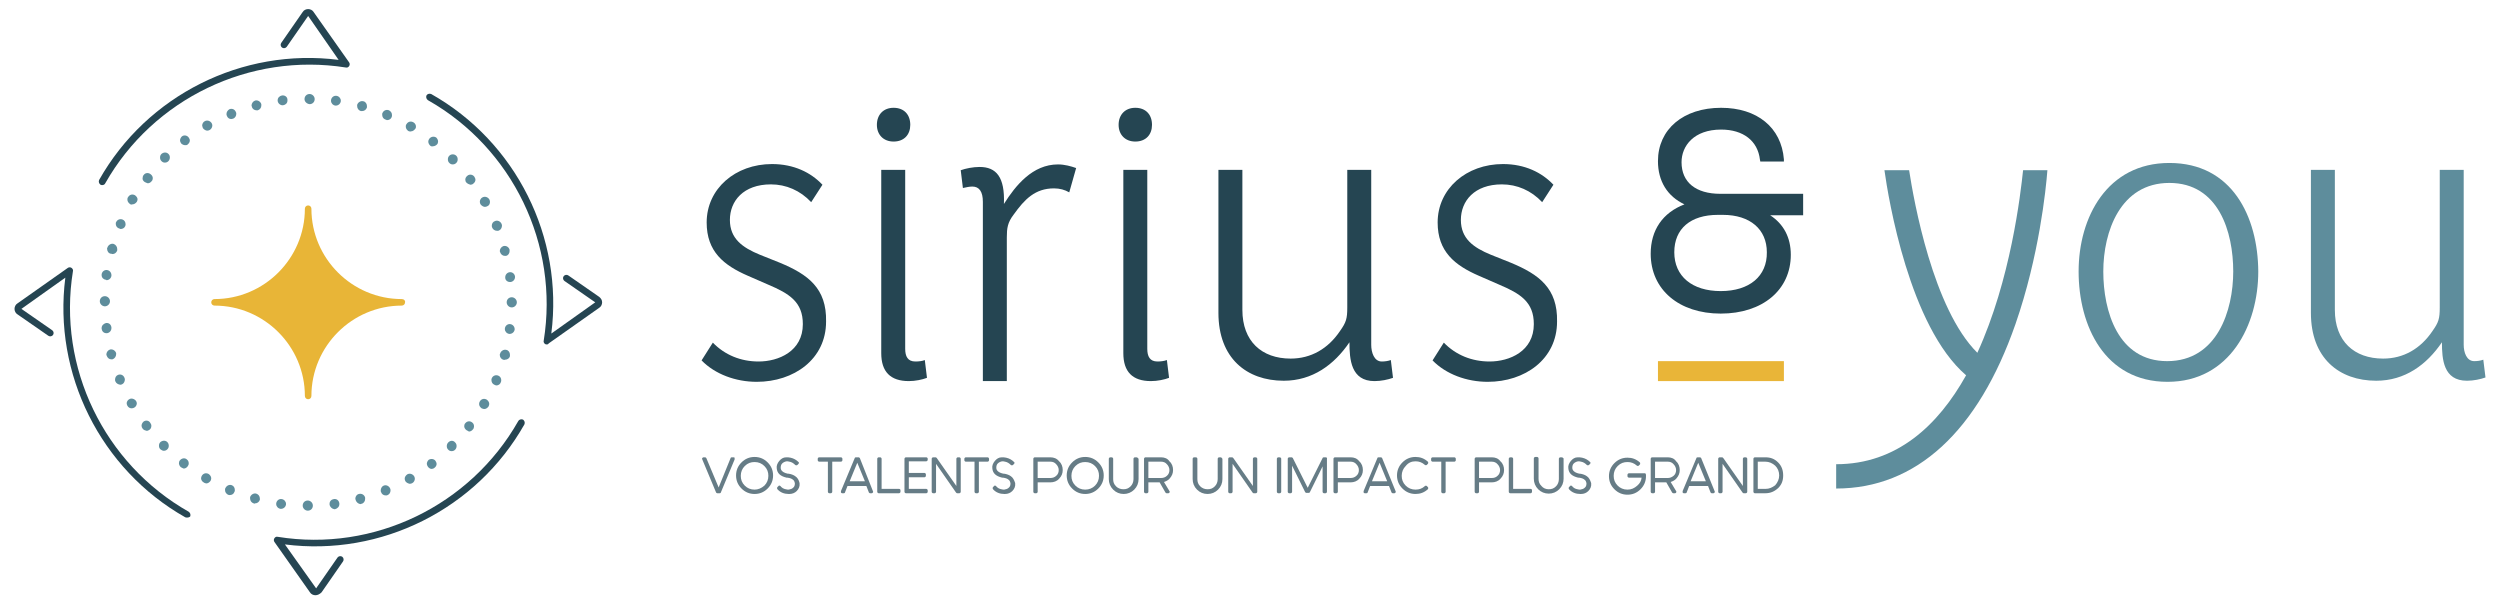 <svg xmlns="http://www.w3.org/2000/svg" xmlns:xlink="http://www.w3.org/1999/xlink" id="Calque_1" x="0px" y="0px" viewBox="0 0 688.8 166.6" style="enable-background:new 0 0 688.8 166.6;" xml:space="preserve"><style type="text/css">	.st0{fill:#254552;}	.st1{fill:#5E8D9C;}	.st2{fill:#E8B537;}	.st3{fill:#E9B538;}	.st4{opacity:0.7;}</style><g>	<g>		<path class="st0" d="M28.2,51c-0.2,0-0.3,0-0.5-0.1c-0.4-0.3-0.6-0.8-0.4-1.3c13.2-23.4,39.5-36.5,66-33.1L84.9,4.4L79,12.9    c-0.3,0.4-0.9,0.5-1.3,0.2c-0.4-0.3-0.5-0.9-0.2-1.3l5.9-8.5c0.3-0.5,0.9-0.8,1.5-0.8c0,0,0,0,0,0c0.6,0,1.2,0.3,1.5,0.8l9.8,13.9    c0.2,0.3,0.2,0.7,0,1c-0.2,0.3-0.5,0.5-0.9,0.4C68.8,14.4,42.2,27.2,29,50.5C28.9,50.8,28.5,51,28.2,51z"></path>		<path class="st0" d="M150.7,94.9c-0.2,0-0.3,0-0.5-0.1c-0.3-0.2-0.5-0.6-0.4-0.9c4.3-26.5-8.6-53.1-31.9-66.3    c-0.4-0.3-0.6-0.8-0.4-1.3c0.2-0.4,0.8-0.6,1.3-0.4c23.4,13.2,36.5,39.5,33.1,66l12.1-8.6l-8.5-5.9c-0.4-0.3-0.5-0.9-0.2-1.3    c0.3-0.4,0.9-0.5,1.3-0.2l8.5,5.9c0.5,0.4,0.8,0.9,0.8,1.5c0,0.6-0.3,1.2-0.8,1.5l-13.9,9.8C151,94.9,150.8,94.9,150.7,94.9z"></path>		<path class="st0" d="M86.9,164c-0.6,0-1.2-0.3-1.5-0.8l-9.8-13.9c-0.2-0.3-0.2-0.7,0-1c0.2-0.3,0.5-0.5,0.9-0.4    c26.5,4.3,53.1-8.6,66.3-31.9c0.2-0.4,0.8-0.6,1.3-0.4c0.4,0.3,0.6,0.8,0.4,1.3c-13.2,23.4-39.5,36.5-66,33.1l8.6,12.1l5.9-8.5    c0.3-0.4,0.9-0.5,1.3-0.2c0.4,0.3,0.5,0.9,0.2,1.3l-5.9,8.5C88.1,163.7,87.5,164,86.9,164C86.9,164,86.9,164,86.9,164z"></path>		<path class="st0" d="M51.5,142.6c-0.2,0-0.3,0-0.5-0.1C27.7,129.3,14.6,103,18,76.5L5.9,85.1l8.5,5.9c0.4,0.3,0.5,0.9,0.2,1.3    c-0.3,0.4-0.9,0.5-1.3,0.2l-8.5-5.9C4.3,86.3,4,85.7,4,85.1c0-0.6,0.3-1.2,0.8-1.5l13.9-9.8c0.3-0.2,0.7-0.2,1,0    c0.3,0.2,0.5,0.6,0.4,0.9c-4.3,26.5,8.6,53.1,31.9,66.3c0.4,0.3,0.6,0.8,0.4,1.3C52.2,142.5,51.9,142.6,51.5,142.6z"></path>	</g>	<path class="st1" d="M83.4,139.3c0-0.8,0.6-1.4,1.4-1.4h0c0.7,0,1.4,0.6,1.4,1.4l0,0c0,0.8-0.6,1.4-1.4,1.4l0,0   C84.1,140.7,83.4,140.1,83.4,139.3z M90.8,139c0-0.1,0-0.1,0-0.2l0,0c0-0.7,0.5-1.2,1.2-1.3l0,0c0.8-0.1,1.4,0.4,1.5,1.2l0,0   c0,0.1,0,0.1,0,0.2l0,0c0,0.7-0.5,1.2-1.2,1.4l0,0c-0.1,0-0.1,0-0.2,0l0,0C91.5,140.2,90.9,139.7,90.8,139z M77.3,140.2   c-0.7-0.1-1.2-0.7-1.2-1.3l0,0c0-0.1,0-0.1,0-0.2l0,0c0.1-0.8,0.8-1.3,1.5-1.2l0,0c0.7,0.1,1.2,0.7,1.2,1.3l0,0c0,0.1,0,0.1,0,0.2   l0,0c-0.1,0.7-0.7,1.2-1.4,1.2l0,0C77.4,140.2,77.4,140.2,77.3,140.2z M98,137.8c0-0.1-0.1-0.3-0.1-0.4l0,0c0-0.6,0.4-1.2,1-1.3   l0,0c0.7-0.2,1.5,0.2,1.7,1l0,0c0,0.1,0,0.2,0,0.4l0,0c0,0.6-0.4,1.2-1,1.3l0,0c-0.1,0-0.2,0.1-0.3,0.1l0,0   C98.7,138.8,98.2,138.4,98,137.8z M69.9,138.7c-0.6-0.2-1-0.7-1-1.4l0,0c0-0.1,0-0.2,0-0.3l0,0c0.2-0.7,1-1.2,1.7-1l0,0   c0.6,0.2,1,0.7,1,1.4l0,0c0,0.1,0,0.2,0,0.3l0,0c-0.2,0.6-0.7,1-1.4,1l0,0C70.2,138.8,70.1,138.8,69.9,138.7z M105,135.6   c-0.1-0.1-0.1-0.3-0.1-0.5l0,0c0-0.5,0.3-1.1,0.8-1.3l0,0c0.7-0.3,1.5,0.1,1.8,0.8l0,0c0.1,0.2,0.1,0.4,0.1,0.5l0,0   c0,0.6-0.3,1.1-0.8,1.3l0,0c0,0,0,0,0,0l0,0c-0.1,0.1-0.3,0.1-0.5,0.1l0,0C105.7,136.5,105.2,136.2,105,135.6z M62.8,136.3   C62.8,136.3,62.8,136.3,62.8,136.3L62.8,136.3c-0.5-0.3-0.8-0.7-0.8-1.3l0,0c0-0.2,0-0.4,0.1-0.5l0,0c0.3-0.7,1.1-1.1,1.8-0.8l0,0   c0.5,0.2,0.8,0.7,0.8,1.3l0,0c0,0.2,0,0.4-0.1,0.5l0,0c-0.2,0.6-0.7,0.9-1.3,0.9l0,0C63.2,136.4,63,136.4,62.8,136.3z M111.7,132.6   c-0.1-0.2-0.2-0.5-0.2-0.7l0,0c0-0.5,0.3-0.9,0.7-1.2l0,0c0.7-0.4,1.5-0.1,1.9,0.5l0,0c0.1,0.2,0.2,0.4,0.2,0.7l0,0   c0,0.5-0.3,1-0.7,1.2l0,0c-0.2,0.1-0.4,0.2-0.7,0.2l0,0C112.4,133.2,112,133,111.7,132.6z M56.1,132.9c-0.4-0.2-0.7-0.7-0.7-1.1   l0,0c0-0.3,0.1-0.5,0.2-0.7l0,0c0.4-0.7,1.2-0.9,1.9-0.5l0,0c0.4,0.3,0.7,0.7,0.7,1.2l0,0c0,0.3-0.1,0.5-0.2,0.7l0,0   c-0.3,0.4-0.7,0.7-1.2,0.7l0,0C56.6,133.1,56.3,133.1,56.1,132.9z M117.9,128.6c-0.2-0.3-0.3-0.6-0.3-0.8l0,0   c0-0.4,0.2-0.8,0.5-1.1l0,0c0.6-0.4,1.5-0.3,1.9,0.3l0,0c0.2,0.3,0.3,0.6,0.3,0.8l0,0c0,0.4-0.2,0.8-0.6,1.1l0,0   c-0.2,0.2-0.6,0.3-0.8,0.3l0,0C118.6,129.2,118.2,129,117.9,128.6z M49.8,128.7c-0.3-0.3-0.5-0.7-0.5-1.1l0,0   c0-0.3,0.1-0.6,0.3-0.8l0,0c0.5-0.6,1.4-0.7,1.9-0.2l0,0c0.4,0.3,0.5,0.7,0.5,1.1l0,0c0,0.3-0.1,0.5-0.3,0.8l0,0   c-0.3,0.4-0.7,0.6-1.1,0.6l0,0C50.4,129,50.1,128.9,49.8,128.7z M123.5,123.9c-0.3-0.3-0.4-0.6-0.4-1l0,0c0-0.3,0.1-0.7,0.4-1l0,0   c0.6-0.6,1.4-0.6,1.9,0l0,0c0.3,0.3,0.4,0.6,0.4,1l0,0c0,0.3-0.1,0.7-0.4,1l0,0c-0.3,0.3-0.6,0.4-1,0.4l0,0   C124.1,124.3,123.8,124.2,123.5,123.9z M44.2,123.8c-0.3-0.3-0.4-0.6-0.4-1l0,0c0-0.4,0.1-0.7,0.4-1l0,0c0.6-0.5,1.4-0.5,1.9,0l0,0   c0.3,0.3,0.4,0.7,0.4,1l0,0c0,0.4-0.1,0.7-0.4,1l0,0c-0.3,0.3-0.6,0.4-1,0.4l0,0C44.8,124.2,44.5,124,44.2,123.8z M128.5,118.5   c-0.4-0.3-0.6-0.7-0.6-1.1l0,0c0-0.3,0.1-0.6,0.3-0.8l0,0c0.5-0.6,1.3-0.7,1.9-0.2l0,0c0.4,0.3,0.5,0.7,0.5,1.1l0,0   c0,0.3-0.1,0.6-0.3,0.8l0,0c0,0,0,0,0,0l0,0c-0.3,0.4-0.7,0.6-1.1,0.6l0,0C129.1,118.8,128.8,118.7,128.5,118.5z M39.3,118.1   c-0.2-0.3-0.3-0.5-0.3-0.8l0,0c0-0.4,0.2-0.8,0.5-1.1l0,0c0.6-0.5,1.5-0.4,1.9,0.3l0,0c0.2,0.3,0.3,0.5,0.3,0.8l0,0   c0,0.4-0.1,0.8-0.5,1.1l0,0c-0.3,0.2-0.5,0.3-0.8,0.3l0,0C40,118.6,39.6,118.5,39.3,118.1z M132.7,112.5c-0.4-0.3-0.7-0.7-0.7-1.2   l0,0c0-0.3,0.1-0.5,0.2-0.7l0,0c0.4-0.7,1.2-0.9,1.9-0.5l0,0c0.4,0.3,0.7,0.7,0.7,1.2l0,0c0,0.2-0.1,0.5-0.2,0.7l0,0   c-0.3,0.4-0.7,0.7-1.2,0.7l0,0C133.2,112.7,133,112.6,132.7,112.5z M35.1,111.8c-0.1-0.2-0.2-0.5-0.2-0.7l0,0   c0-0.4,0.3-0.9,0.7-1.1l0,0c0.6-0.4,1.5-0.1,1.9,0.5l0,0c0.1,0.2,0.2,0.4,0.2,0.6l0,0c0,0.5-0.3,1-0.7,1.2l0,0   c-0.2,0.1-0.4,0.2-0.7,0.2l0,0C35.8,112.5,35.4,112.3,35.1,111.8z M136.2,106c-0.5-0.2-0.8-0.7-0.8-1.3l0,0c0-0.2,0-0.3,0.1-0.5   l0,0c0.3-0.7,1.1-1,1.8-0.7l0,0c0.5,0.2,0.8,0.7,0.8,1.2l0,0c0,0.2,0,0.4-0.1,0.6l0,0c0,0,0,0,0,0l0,0c-0.2,0.6-0.7,0.9-1.3,0.9   l0,0C136.5,106.1,136.3,106.1,136.2,106z M31.8,105.1c-0.1-0.2-0.1-0.3-0.1-0.5l0,0c0-0.6,0.3-1.1,0.8-1.3l0,0   c0.7-0.3,1.5,0,1.8,0.8l0,0c0.1,0.2,0.1,0.4,0.1,0.5l0,0c0,0.5-0.3,1.1-0.8,1.3l0,0c-0.2,0.1-0.4,0.1-0.5,0.1l0,0   C32.5,105.9,32,105.6,31.8,105.1z M138.7,99.1c-0.6-0.1-1-0.7-1-1.3l0,0c0-0.1,0-0.3,0.1-0.4l0,0c0.2-0.7,1-1.2,1.7-1l0,0   c0.6,0.1,1,0.7,1,1.3l0,0c0,0.1,0,0.2,0,0.4l0,0c-0.1,0.6-0.7,1-1.3,1l0,0C138.9,99.2,138.8,99.2,138.7,99.1z M29.4,98   c0-0.1-0.1-0.2-0.1-0.3l0,0c0-0.6,0.4-1.2,1-1.4l0,0c0.7-0.2,1.5,0.3,1.7,1l0,0c0,0.1,0,0.2,0,0.3l0,0c0,0.6-0.4,1.2-1,1.4l0,0   c-0.1,0-0.3,0-0.4,0l0,0C30.1,99,29.6,98.6,29.4,98z M140.3,92c-0.7-0.1-1.2-0.7-1.2-1.3l0,0c0-0.1,0-0.1,0-0.2l0,0   c0.1-0.8,0.8-1.3,1.5-1.2l0,0c0.7,0.1,1.2,0.7,1.2,1.4l0,0c0,0,0,0.1,0,0.1l0,0l0,0l0,0c-0.1,0.7-0.7,1.2-1.4,1.2l0,0   C140.4,92,140.4,92,140.3,92z M28,90.6L28,90.6L28,90.6c0-0.1,0-0.1,0-0.2l0,0c0-0.7,0.5-1.2,1.2-1.4l0,0c0.8-0.1,1.4,0.4,1.5,1.2   l0,0c0,0.1,0,0.1,0,0.2l0,0c0,0.7-0.5,1.3-1.2,1.4l0,0c-0.1,0-0.1,0-0.2,0l0,0C28.6,91.8,28.1,91.3,28,90.6z M139.6,83.3   c0-0.8,0.6-1.4,1.4-1.4l0,0c0.7,0,1.4,0.6,1.4,1.4l0,0c0,0.7-0.6,1.4-1.4,1.4l0,0C140.2,84.7,139.6,84,139.6,83.3z M28.9,84.4   c-0.7,0-1.4-0.6-1.4-1.4l0,0c0-0.8,0.6-1.4,1.4-1.4l0,0c0.7,0,1.4,0.6,1.4,1.4l0,0C30.3,83.8,29.6,84.4,28.9,84.4L28.9,84.4   C28.9,84.4,28.9,84.4,28.9,84.4z M27.5,83.1L27.5,83.1L27.5,83.1L27.5,83.1L27.5,83.1L27.5,83.1L27.5,83.1L27.5,83.1z M139.2,76.5   c0-0.1,0-0.1,0-0.1l0,0c0-0.7,0.5-1.3,1.2-1.4l0,0c0.7-0.1,1.4,0.4,1.5,1.2l0,0c0,0.1,0,0.1,0,0.1l0,0c0,0.7-0.5,1.3-1.2,1.4l0,0   c-0.1,0-0.1,0-0.2,0l0,0C139.8,77.7,139.2,77.2,139.2,76.5z M29.2,77.1C28.5,77,28,76.5,28,75.8l0,0c0,0,0-0.1,0-0.2l0,0l0,0l0,0   c0.1-0.8,0.8-1.3,1.5-1.2l0,0c0.7,0.1,1.2,0.7,1.2,1.4l0,0c0,0.1,0,0.1,0,0.2l0,0c-0.1,0.7-0.7,1.2-1.4,1.2l0,0   C29.3,77.1,29.3,77.1,29.2,77.1z M137.8,69.5c0-0.1-0.1-0.2-0.1-0.3l0,0c0-0.6,0.4-1.2,1-1.4l0,0c0.8-0.2,1.5,0.3,1.7,1l0,0l0,0   l0,0c0,0.1,0,0.3,0,0.4l0,0c0,0.6-0.4,1.2-1,1.3l0,0c-0.1,0-0.2,0-0.3,0l0,0C138.5,70.5,138,70.1,137.8,69.5z M30.5,69.9   c-0.6-0.1-1-0.7-1-1.4l0,0c0-0.1,0-0.2,0.1-0.3l0,0c0.2-0.7,1-1.2,1.7-1l0,0c0.6,0.2,1,0.8,1,1.4l0,0c0,0.1,0,0.3,0,0.4l0,0   c-0.2,0.6-0.7,1-1.3,1l0,0C30.7,69.9,30.6,69.9,30.5,69.9z M135.6,62.7c-0.1-0.2-0.1-0.4-0.1-0.5l0,0c0-0.6,0.3-1.1,0.9-1.3l0,0   c0.7-0.3,1.5,0.1,1.8,0.8l0,0c0,0,0,0,0,0l0,0c0.1,0.2,0.1,0.4,0.1,0.5l0,0c0,0.5-0.3,1.1-0.8,1.3l0,0c-0.2,0.1-0.3,0.1-0.5,0.1   l0,0C136.3,63.6,135.8,63.2,135.6,62.7z M32.7,62.9c-0.5-0.2-0.8-0.7-0.8-1.2l0,0c0-0.2,0-0.4,0.1-0.5l0,0c0.3-0.7,1.1-1,1.8-0.7   l0,0c0.5,0.2,0.8,0.7,0.8,1.3l0,0c0,0.1,0,0.3-0.1,0.5l0,0c-0.2,0.5-0.7,0.8-1.3,0.8l0,0C33.1,63,32.9,63,32.7,62.9z M132.4,56.3   c-0.1-0.2-0.2-0.4-0.2-0.7l0,0c0-0.5,0.3-1,0.7-1.2l0,0c0.7-0.4,1.5-0.1,1.9,0.5l0,0c0.1,0.2,0.2,0.4,0.2,0.7l0,0   c0,0.5-0.2,1-0.7,1.2l0,0c-0.2,0.1-0.4,0.2-0.7,0.2l0,0C133.2,57,132.7,56.7,132.4,56.3z M35.8,56.2c-0.4-0.3-0.7-0.7-0.7-1.2l0,0   c0-0.2,0-0.5,0.2-0.7l0,0c0.4-0.7,1.2-0.9,1.9-0.5l0,0c0.4,0.3,0.7,0.7,0.7,1.1l0,0c0,0.3-0.1,0.5-0.2,0.7l0,0   c-0.3,0.4-0.7,0.7-1.2,0.7l0,0C36.3,56.4,36,56.4,35.8,56.2z M128.5,50.3c-0.2-0.2-0.3-0.5-0.3-0.8l0,0c0-0.4,0.2-0.8,0.6-1.1l0,0   c0.6-0.5,1.5-0.3,1.9,0.3l0,0c0.2,0.3,0.3,0.6,0.3,0.8l0,0c0,0.4-0.2,0.8-0.6,1.1l0,0c-0.2,0.2-0.5,0.3-0.8,0.3l0,0   C129.2,50.8,128.8,50.6,128.5,50.3z M39.8,50.1c-0.4-0.3-0.6-0.7-0.5-1.1l0,0c0-0.3,0.1-0.6,0.3-0.8l0,0l0,0l0,0   c0.4-0.6,1.3-0.7,1.9-0.2l0,0c0.4,0.3,0.6,0.7,0.6,1.1l0,0c0,0.3-0.1,0.6-0.3,0.8l0,0c-0.3,0.4-0.7,0.6-1.1,0.6l0,0   C40.3,50.4,40,50.2,39.8,50.1z M123.8,44.9L123.8,44.9c-0.3-0.3-0.4-0.6-0.4-1l0,0c0-0.4,0.1-0.7,0.4-1l0,0c0.5-0.5,1.4-0.5,1.9,0   l0,0c0.3,0.3,0.4,0.6,0.4,1l0,0c0,0.4-0.1,0.7-0.4,1l0,0c-0.3,0.3-0.6,0.4-1,0.4l0,0C124.4,45.3,124.1,45.2,123.8,44.9z M44.5,44.4   c-0.3-0.3-0.4-0.6-0.4-1l0,0c0-0.4,0.1-0.7,0.4-1l0,0l0,0l0,0c0.6-0.5,1.4-0.5,1.9,0l0,0c0.3,0.3,0.4,0.6,0.4,1l0,0   c0,0.3-0.1,0.7-0.4,1l0,0c-0.3,0.3-0.6,0.4-1,0.4l0,0C45.1,44.8,44.8,44.7,44.5,44.4z M118.5,40.1c-0.3-0.3-0.5-0.7-0.5-1.1l0,0   c0-0.3,0.1-0.5,0.3-0.8l0,0c0.5-0.6,1.3-0.7,1.9-0.3l0,0c0.3,0.3,0.5,0.7,0.5,1.1l0,0c0,0.3-0.1,0.6-0.3,0.8l0,0   c-0.3,0.3-0.7,0.5-1.1,0.5l0,0C119,40.4,118.7,40.3,118.5,40.1z M49.9,39.5c-0.2-0.3-0.3-0.6-0.3-0.8l0,0c0-0.4,0.2-0.8,0.5-1.1   l0,0l0,0l0,0c0.6-0.5,1.5-0.3,1.9,0.3l0,0c0.2,0.3,0.3,0.5,0.3,0.8l0,0c0,0.4-0.2,0.8-0.6,1.1v0C51.6,40,51.3,40,51,40l0,0   C50.6,40,50.2,39.8,49.9,39.5z M112.5,36.1L112.5,36.1c-0.4-0.3-0.7-0.7-0.7-1.2l0,0c0-0.2,0-0.5,0.2-0.7l0,0   c0.4-0.7,1.2-0.9,1.9-0.5l0,0l0,0l0,0c0.4,0.2,0.7,0.7,0.7,1.1l0,0c0,0.3,0,0.5-0.2,0.7l0,0c-0.3,0.4-0.7,0.7-1.2,0.7l0,0   C113,36.3,112.8,36.2,112.5,36.1z M55.9,35.3c-0.1-0.2-0.1-0.4-0.2-0.7l0,0c0-0.5,0.3-1,0.7-1.2l0,0c0.7-0.4,1.5-0.1,1.9,0.5l0,0   c0.1,0.2,0.2,0.4,0.2,0.6l0,0c0,0.5-0.2,1-0.7,1.3l0,0c-0.2,0.1-0.4,0.2-0.7,0.2l0,0C56.7,36,56.2,35.7,55.9,35.3z M106.1,32.9   L106.1,32.9c-0.5-0.2-0.8-0.7-0.8-1.3l0,0c0-0.2,0-0.4,0.1-0.5l0,0c0.3-0.7,1.1-1,1.8-0.7l0,0c0,0,0,0,0,0l0,0   c0.5,0.3,0.8,0.7,0.8,1.3l0,0c0,0.2,0,0.4-0.1,0.6l0,0c-0.2,0.5-0.7,0.8-1.3,0.8l0,0C106.5,33,106.3,33,106.1,32.9z M62.5,31.9   c-0.1-0.2-0.1-0.4-0.1-0.5l0,0c0-0.5,0.3-1,0.8-1.3l0,0c0.7-0.3,1.5,0,1.8,0.8l0,0c0.1,0.1,0.1,0.3,0.1,0.5l0,0   c0,0.5-0.3,1.1-0.9,1.3l0,0c-0.1,0-0.3,0.1-0.5,0.1l0,0C63.2,32.8,62.7,32.5,62.5,31.9z M99.4,30.6c-0.6-0.2-1-0.7-1-1.4l0,0   c0-0.1,0-0.2,0-0.3l0,0c0.2-0.7,1-1.2,1.7-1l0,0l0,0l0,0c0.6,0.1,1,0.7,1,1.3l0,0c0,0.1,0,0.3,0,0.4l0,0c-0.2,0.6-0.7,1-1.3,1l0,0   C99.6,30.6,99.5,30.6,99.4,30.6z M69.4,29.4c0-0.1-0.1-0.2-0.1-0.3l0,0c0-0.6,0.4-1.2,1-1.4l0,0l0,0l0,0c0.7-0.2,1.5,0.3,1.7,1l0,0   c0,0.1,0,0.2,0,0.4l0,0c0,0.6-0.4,1.1-1,1.3l0,0c-0.1,0-0.2,0-0.3,0l0,0C70.1,30.4,69.5,30,69.4,29.4z M92.4,29.1   c-0.7-0.1-1.2-0.7-1.2-1.3l0,0c0-0.1,0-0.1,0-0.2l0,0c0.1-0.8,0.8-1.3,1.5-1.2l0,0c0.7,0.1,1.2,0.7,1.2,1.3l0,0c0,0.1,0,0.1,0,0.2   l0,0c-0.1,0.7-0.7,1.2-1.4,1.2l0,0C92.5,29.1,92.4,29.1,92.4,29.1z M76.5,27.8c0,0,0-0.1,0-0.2l0,0c0-0.7,0.6-1.2,1.2-1.3l0,0   c0.8-0.1,1.5,0.4,1.5,1.2l0,0c0,0.1,0,0.1,0,0.2l0,0c0,0.7-0.5,1.2-1.2,1.3l0,0c-0.1,0-0.1,0-0.2,0l0,0   C77.2,29,76.6,28.5,76.5,27.8z M83.9,27.3c0-0.8,0.6-1.4,1.4-1.4l0,0c0.7,0,1.4,0.6,1.4,1.4l0,0c0,0.8-0.6,1.4-1.4,1.4l0,0   C84.5,28.6,83.9,28,83.9,27.3z"></path>	<path class="st2" d="M110.7,82.4c-13.7,0-24.9-11.2-24.9-24.9c0-0.5-0.4-0.9-0.9-0.9c-0.5,0-0.9,0.4-0.9,0.9   c0,13.7-11.2,24.9-24.9,24.9c-0.5,0-0.9,0.4-0.9,0.9c0,0.5,0.4,0.9,0.9,0.9c13.7,0,24.9,11.2,24.9,24.9c0,0.5,0.4,0.9,0.9,0.9   c0.5,0,0.9-0.4,0.9-0.9c0-13.7,11.2-24.9,24.9-24.9c0.5,0,0.9-0.4,0.9-0.9C111.7,82.8,111.3,82.4,110.7,82.4z"></path>	<g>		<path class="st0" d="M276.6,56.2c0.3-7.4-2.1-10.2-6.7-10.2c-1.8,0-3.8,0.4-5.2,0.9l0.6,4.9c0.9-0.2,1.8-0.4,2.6-0.4    c1.9,0,2.9,1.4,2.9,4.2V105h6.6V65.4c0-2.5,0.2-4.1,1.9-6.3c3-4.2,5.9-7.2,11.1-7.2c1.6,0,3,0.4,4.2,1.1l1.9-6.7    c-1.4-0.5-3.2-1-5-1C284.5,45.3,279.8,51.1,276.6,56.2z"></path>		<path class="st0" d="M380.7,99.6c-2.1,0-2.9-2.5-2.9-4.6V46.8h-6.6v37.9c0,3.1-0.3,4.1-2,6.5c-3.3,4.9-8,7.6-13.6,7.6    c-8,0-13.3-4.8-13.3-13.4V46.8h-6.6v39.4c0,12.5,7.8,18.7,18,18.7c7.9,0,13.9-4.4,18.1-10.6c0,4.7,0.4,10.7,6.9,10.7    c1.8,0,3.7-0.4,5.1-0.9l-0.6-4.9C382.4,99.5,381.4,99.6,380.7,99.6z"></path>		<path class="st0" d="M416.3,72.4l-5.5-2.2c-4.9-2-8.3-4.5-8.3-9.6c0-5.2,3.7-9.8,11.3-9.8c4.2,0,8.1,1.7,11.1,4.9l3.1-4.8    c-3.2-3.4-7.9-5.7-13.9-5.7c-10.1,0-18,6.8-18,16.1c0,8,4.7,11.8,11.4,14.7l5.5,2.4c5.9,2.5,9.6,4.8,9.6,10.9    c0,7.5-6.7,10.3-12.2,10.3c-4.9,0-9.3-1.8-12.6-5.2l-3.1,4.9c3.7,3.8,9.4,5.9,15.2,5.9c10.2,0,19.1-6.2,19.1-16.6    C429.2,79.4,424,75.6,416.3,72.4z"></path>		<path class="st0" d="M214.9,72.4l-5.5-2.2c-4.9-2-8.3-4.5-8.3-9.6c0-5.2,3.7-9.8,11.3-9.8c4.2,0,8.1,1.7,11.1,4.9l3.1-4.8    c-3.2-3.4-7.9-5.7-13.9-5.7c-10.1,0-18,6.8-18,16.1c0,8,4.7,11.8,11.4,14.7l5.5,2.4c5.9,2.5,9.6,4.8,9.6,10.9    c0,7.5-6.7,10.3-12.2,10.3c-4.9,0-9.3-1.8-12.6-5.2l-3.1,4.9c3.7,3.8,9.4,5.9,15.2,5.9c10.2,0,19.1-6.2,19.1-16.6    C227.8,79.4,222.6,75.6,214.9,72.4z"></path>		<path class="st1" d="M597.7,44.9c-17.1,0-25,14.9-25,29.9s7.2,30.4,24.5,30.4c17.2,0,25-15.7,25-30.4    C622.1,59.7,615,44.9,597.7,44.9z M597.1,99.5c-13.6,0-17.6-13.8-17.6-24.7c0-11,4.7-24.4,18.2-24.4c13.6,0,17.6,13.5,17.6,24.4    C615.3,85.5,610.9,99.5,597.1,99.5z"></path>		<path class="st1" d="M684.2,99.1c-0.8,0.3-1.7,0.4-2.5,0.4c-2.1,0-2.9-2.4-2.9-4.5V46.8h-6.6v37.9c0,3.1-0.3,4.1-2,6.5    c-3.3,4.9-8,7.6-13.6,7.6c-8,0-13.3-4.8-13.3-13.4V46.8h-6.6v39.4c0,12.5,7.8,18.7,18,18.7c7.9,0,13.9-4.4,18.1-10.6    c0,4.7,0.4,10.6,6.9,10.6c1.8,0,3.7-0.4,5.1-0.9L684.2,99.1z"></path>		<rect x="456.8" y="99.5" class="st3" width="34.7" height="5.5"></rect>		<path class="st1" d="M544.8,97.2c-12.2-12.1-17.5-41.8-18.8-50.3h-6.8c1.1,7.9,6.9,43.1,22.5,56.5c-7.7,13.8-19.1,24.5-35.8,24.5    v6.7c22,0,39.1-15.7,49.4-45.3c6.5-18.7,8.4-37.1,8.8-42.4h-6.7C556.7,53.5,554,77.1,544.8,97.2z"></path>		<path class="st0" d="M496.9,53.4H474c-6.8,0-10.7-3.2-10.7-8.7c0-4.5,3.4-9,10.9-9c6.1,0,10.1,3.1,10.7,8.3l0.1,0.5h6.5l0-0.6    c-0.7-8.8-7.4-14.2-17.3-14.2c-10.4,0-17.4,5.9-17.4,14.7c0,5.5,2.6,9.7,7.3,11.9c-6,2.3-9.3,7.1-9.3,13.6    c0,9.9,7.8,16.5,19.3,16.5s19.3-6.5,19.3-16.2c0-4.8-2-8.5-5.7-10.9h9.1V53.4z M474.1,80.2c-7.9,0-12.8-4.1-12.8-10.7    c0-6.5,4.5-10.3,12-10.3h1.4c7.5,0,12.1,4,12.1,10.3C486.9,76.1,482,80.2,474.1,80.2z"></path>		<path class="st0" d="M246.2,39c-2.8,0-4.6-1.9-4.6-4.6c0-2.8,1.8-4.7,4.6-4.7c2.9,0,4.6,1.9,4.6,4.7C250.8,37.1,249.1,39,246.2,39    z"></path>		<path class="st0" d="M312.8,39c-2.8,0-4.6-1.9-4.6-4.6c0-2.8,1.8-4.7,4.6-4.7c2.9,0,4.6,1.9,4.6,4.7C317.4,37.1,315.7,39,312.8,39    z"></path>		<path class="st0" d="M252.2,99.6c-2.1,0-2.8-1.4-2.8-3.5V46.8h-6.6v50.5c0,5.1,2.5,7.7,7.6,7.7c1.8,0,3.7-0.4,5-0.9l-0.6-4.9    C254.1,99.5,253.1,99.6,252.2,99.6z"></path>		<path class="st0" d="M318.9,99.6c-2.1,0-2.8-1.4-2.8-3.5V46.8h-6.6v50.5c0,5.1,2.5,7.7,7.6,7.7c1.8,0,3.7-0.4,5-0.9l-0.6-4.9    C320.7,99.5,319.7,99.6,318.9,99.6z"></path>		<g class="st4">			<path class="st0" d="M202.1,126h-0.5c-0.2,0-0.3,0.1-0.3,0.2l-3.3,8.1l-3.4-8.1c-0.1-0.1-0.2-0.2-0.3-0.2h-0.5     c-0.1,0-0.2,0.1-0.3,0.2c-0.1,0.1-0.1,0.2,0,0.4l3.8,9.1c0.1,0.1,0.2,0.2,0.3,0.2h0.7c0.2,0,0.3-0.1,0.3-0.2l3.8-9.1     c0-0.1,0-0.2,0-0.4C202.4,126,202.2,126,202.1,126z"></path>			<path class="st0" d="M207.9,125.9c-1.4,0-2.6,0.5-3.6,1.5c-1,1-1.5,2.2-1.5,3.6c0,1.4,0.5,2.6,1.5,3.6c1,1,2.2,1.5,3.6,1.5     c1.4,0,2.6-0.5,3.6-1.5c1-1,1.5-2.2,1.5-3.6c0-1.4-0.5-2.6-1.5-3.6C210.5,126.4,209.3,125.9,207.9,125.9z M207.9,134.9     c-1.1,0-2-0.4-2.7-1.1c-0.8-0.8-1.1-1.7-1.1-2.7c0-1.1,0.4-2,1.1-2.7c0.8-0.8,1.7-1.1,2.7-1.1c1.1,0,2,0.4,2.7,1.1     c0.8,0.8,1.1,1.7,1.1,2.7c0,1.1-0.4,2-1.1,2.7C209.8,134.5,208.9,134.9,207.9,134.9z"></path>			<path class="st0" d="M219.1,131.2c-0.4-0.3-1.1-0.6-1.9-0.7l-0.2,0c-1.8-0.4-1.9-1.3-1.9-1.6c0-0.5,0.1-0.9,0.4-1.2     c0.3-0.3,0.7-0.5,1.2-0.6c0.2,0,0.5,0,0.8,0.1c0.6,0.1,1.1,0.4,1.6,0.9c0.1,0.1,0.2,0.1,0.3,0.1c0.1,0,0.2,0,0.3-0.1l0.3-0.3     c0.1-0.1,0.2-0.4,0-0.5c-0.6-0.6-1.3-1-2.2-1.2c-0.4-0.1-0.8-0.1-1.2-0.1c-0.8,0-1.4,0.4-1.9,1c-0.5,0.6-0.8,1.3-0.7,2     c0.1,1.4,1,2.2,2.7,2.6l0.2,0c0.8,0.1,1.3,0.3,1.6,0.6c0.3,0.2,0.4,0.5,0.5,0.9c0,0.6-0.1,1-0.5,1.3c-0.3,0.3-0.7,0.4-1.2,0.5     c-0.2,0-0.5,0-0.8-0.1c-0.6-0.1-1.1-0.4-1.5-0.9c-0.1-0.1-0.4-0.2-0.5,0l-0.3,0.3c-0.1,0.1-0.1,0.2-0.1,0.3s0,0.2,0.1,0.3     c0.8,0.9,1.9,1.3,3.1,1.3c0.1,0,0.2,0,0.2,0c0.8,0,1.5-0.3,2-0.8c0.6-0.6,0.9-1.3,0.8-2.2C220.1,132.2,219.7,131.6,219.1,131.2z"></path>			<path class="st0" d="M232.1,126.8v-0.4c0-0.2-0.2-0.4-0.4-0.4h-6c-0.2,0-0.4,0.2-0.4,0.4v0.4c0,0.2,0.2,0.4,0.4,0.4h2.4v8.3     c0,0.2,0.2,0.4,0.4,0.4h0.4c0.2,0,0.4-0.2,0.4-0.4v-8.3h2.4C231.9,127.2,232.1,127,232.1,126.8z"></path>			<path class="st0" d="M236.9,126.2c-0.1-0.1-0.2-0.2-0.3-0.2h-0.8c-0.2,0-0.3,0.1-0.3,0.2l-3.8,9.1c0,0.1,0,0.2,0,0.4     c0.1,0.1,0.2,0.2,0.3,0.2h0.5c0.2,0,0.3-0.1,0.3-0.2l0.7-1.8h5.2l0.7,1.8c0.1,0.1,0.2,0.2,0.3,0.2h0.5c0.1,0,0.2-0.1,0.3-0.2     c0.1-0.1,0.1-0.2,0-0.4L236.9,126.2z M234.1,132.6l2.1-5.1l2.1,5.1H234.1z"></path>			<path class="st0" d="M247.7,134.7h-4.8v-8.3c0-0.2-0.2-0.4-0.4-0.4h-0.4c-0.2,0-0.4,0.2-0.4,0.4v9.1c0,0.2,0.2,0.4,0.4,0.4h5.6     c0.2,0,0.4-0.2,0.4-0.4v-0.4C248.1,134.8,247.9,134.7,247.7,134.7z"></path>			<path class="st0" d="M255.2,126h-5.6c-0.2,0-0.4,0.2-0.4,0.4v9.1c0,0.2,0.2,0.4,0.4,0.4h5.6c0.2,0,0.4-0.2,0.4-0.4v-0.4     c0-0.2-0.2-0.4-0.4-0.4h-4.8v-3.2h4.3c0.2,0,0.4-0.2,0.4-0.4v-0.4c0-0.2-0.2-0.4-0.4-0.4h-4.3v-3.2h4.8c0.2,0,0.4-0.2,0.4-0.4     v-0.4C255.6,126.2,255.4,126,255.2,126z"></path>			<path class="st0" d="M264.3,126h-0.4c-0.2,0-0.4,0.2-0.4,0.4v7.5l-5.4-7.7c-0.1-0.1-0.2-0.2-0.3-0.2h-0.7c-0.2,0-0.4,0.2-0.4,0.4     v9.1c0,0.2,0.2,0.4,0.4,0.4h0.4c0.2,0,0.4-0.2,0.4-0.4v-7.7l5.5,7.9c0.1,0.1,0.2,0.2,0.3,0.2h0.6c0.2,0,0.4-0.2,0.4-0.4v-9.1     C264.7,126.2,264.5,126,264.3,126z"></path>			<path class="st0" d="M272.1,126h-6c-0.2,0-0.4,0.2-0.4,0.4v0.4c0,0.2,0.2,0.4,0.4,0.4h2.4v8.3c0,0.2,0.2,0.4,0.4,0.4h0.4     c0.2,0,0.4-0.2,0.4-0.4v-8.3h2.4c0.2,0,0.4-0.2,0.4-0.4v-0.4C272.5,126.2,272.3,126,272.1,126z"></path>			<path class="st0" d="M278.5,131.2c-0.4-0.3-1.1-0.6-1.9-0.7l-0.2,0c-1.8-0.4-1.9-1.3-1.9-1.6c0-0.5,0.1-0.9,0.4-1.2     c0.3-0.3,0.7-0.5,1.2-0.6c0.2,0,0.5,0,0.8,0.1c0.6,0.1,1.1,0.4,1.6,0.9c0.1,0.1,0.2,0.1,0.3,0.1c0.1,0,0.2,0,0.3-0.1l0.3-0.3     c0.1-0.1,0.2-0.4,0-0.5c-0.6-0.6-1.3-1-2.2-1.2c-0.4-0.1-0.8-0.1-1.2-0.1c-0.8,0-1.4,0.4-1.9,1c-0.5,0.6-0.8,1.3-0.7,2     c0.1,1.4,1,2.2,2.7,2.6l0.2,0c0.8,0.1,1.3,0.3,1.6,0.6c0.3,0.2,0.4,0.5,0.5,0.9c0,0.6-0.1,1-0.5,1.3c-0.3,0.3-0.7,0.4-1.2,0.5     c-0.2,0-0.5,0-0.8-0.1c-0.6-0.1-1.1-0.4-1.5-0.9c-0.1-0.1-0.4-0.2-0.5,0l-0.3,0.3c-0.1,0.1-0.1,0.2-0.1,0.3s0,0.2,0.1,0.3     c0.8,0.9,1.9,1.3,3.1,1.3c0.1,0,0.2,0,0.2,0c0.8,0,1.5-0.3,2-0.8c0.6-0.6,0.9-1.3,0.8-2.2C279.4,132.2,279.1,131.6,278.5,131.2z"></path>			<path class="st0" d="M289.4,126h-4.3c-0.2,0-0.4,0.2-0.4,0.4v9.1c0,0.2,0.2,0.4,0.4,0.4h0.4c0.2,0,0.4-0.2,0.4-0.4v-2.6h3.5     c0.9,0,1.8-0.3,2.4-1c0.7-0.7,1-1.5,1-2.4c0-0.9-0.3-1.8-1-2.4C291.2,126.3,290.3,126,289.4,126z M289.4,131.7h-3.5v-4.5h3.5     c0.6,0,1.2,0.2,1.6,0.7c0.4,0.4,0.7,1,0.7,1.6c0,0.6-0.2,1.2-0.7,1.6C290.6,131.5,290,131.7,289.4,131.7z"></path>			<path class="st0" d="M299,125.9c-1.4,0-2.6,0.5-3.6,1.5c-1,1-1.5,2.2-1.5,3.6c0,1.4,0.5,2.6,1.5,3.6c1,1,2.2,1.5,3.6,1.5     c1.4,0,2.6-0.5,3.6-1.5c1-1,1.5-2.2,1.5-3.6c0-1.4-0.5-2.6-1.5-3.6C301.6,126.4,300.4,125.9,299,125.9z M299,134.9     c-1.1,0-2-0.4-2.7-1.1c-0.8-0.8-1.1-1.7-1.1-2.7c0-1.1,0.4-2,1.1-2.7c0.8-0.8,1.7-1.1,2.7-1.1c1.1,0,2,0.4,2.7,1.1     c0.8,0.8,1.1,1.7,1.1,2.7c0,1.1-0.4,2-1.1,2.7C301,134.5,300.1,134.9,299,134.9z"></path>			<path class="st0" d="M313.1,126h-0.4c-0.2,0-0.4,0.2-0.4,0.4v5.6c0,0.8-0.3,1.5-0.8,2c-0.6,0.6-1.2,0.8-2,0.8     c-0.8,0-1.5-0.3-2-0.8c-0.6-0.6-0.8-1.2-0.8-2v-5.6c0-0.2-0.2-0.4-0.4-0.4h-0.4c-0.2,0-0.4,0.2-0.4,0.4v5.6     c0,1.1,0.4,2.1,1.2,2.9c0.8,0.8,1.8,1.2,2.9,1.2c1.1,0,2.1-0.4,2.9-1.2s1.2-1.8,1.2-2.9v-5.6C313.5,126.2,313.4,126,313.1,126z"></path>			<path class="st0" d="M319.9,126h-4.3c-0.2,0-0.4,0.2-0.4,0.4v9.1c0,0.2,0.2,0.4,0.4,0.4h0.4c0.2,0,0.4-0.2,0.4-0.4v-2.6h3.1     l1.6,2.8c0.1,0.1,0.2,0.2,0.3,0.2h0.5c0.1,0,0.3-0.1,0.3-0.2c0.1-0.1,0.1-0.3,0-0.4l-1.5-2.5c0.6-0.2,1.2-0.5,1.6-1     c0.6-0.7,0.9-1.4,0.9-2.3c0-0.9-0.3-1.8-1-2.4C321.7,126.3,320.8,126,319.9,126z M319.9,131.7h-3.5v-4.5h3.5     c0.6,0,1.2,0.2,1.6,0.7c0.4,0.4,0.7,1,0.7,1.6c0,0.6-0.2,1.2-0.7,1.6C321.1,131.5,320.5,131.7,319.9,131.7z"></path>			<path class="st0" d="M336.3,126h-0.4c-0.2,0-0.4,0.2-0.4,0.4v5.6c0,0.8-0.3,1.5-0.8,2c-0.6,0.6-1.2,0.8-2,0.8     c-0.8,0-1.5-0.3-2-0.8c-0.6-0.6-0.8-1.2-0.8-2v-5.6c0-0.2-0.2-0.4-0.4-0.4H329c-0.2,0-0.4,0.2-0.4,0.4v5.6c0,1.1,0.4,2.1,1.2,2.9     c0.8,0.8,1.8,1.2,2.9,1.2c1.1,0,2.1-0.4,2.9-1.2s1.2-1.8,1.2-2.9v-5.6C336.7,126.2,336.5,126,336.3,126z"></path>			<path class="st0" d="M346,126h-0.4c-0.2,0-0.4,0.2-0.4,0.4v7.5l-5.4-7.7c-0.1-0.1-0.2-0.2-0.3-0.2h-0.7c-0.2,0-0.4,0.2-0.4,0.4     v9.1c0,0.2,0.2,0.4,0.4,0.4h0.4c0.2,0,0.4-0.2,0.4-0.4v-7.7l5.5,7.9c0.1,0.1,0.2,0.2,0.3,0.2h0.6c0.2,0,0.4-0.2,0.4-0.4v-9.1     C346.4,126.2,346.2,126,346,126z"></path>			<path class="st0" d="M352.6,126h-0.4c-0.2,0-0.4,0.2-0.4,0.4v9.1c0,0.2,0.2,0.4,0.4,0.4h0.4c0.2,0,0.4-0.2,0.4-0.4v-9.1     C353,126.2,352.8,126,352.6,126z"></path>			<path class="st0" d="M365.3,126h-0.6c-0.1,0-0.3,0.1-0.3,0.2l-4.1,8.2l-4.1-8.2c-0.1-0.1-0.2-0.2-0.3-0.2h-0.7     c-0.2,0-0.4,0.2-0.4,0.4v9.1c0,0.2,0.2,0.4,0.4,0.4h0.4c0.2,0,0.4-0.2,0.4-0.4v-7.2l3.6,7.3c0.1,0.1,0.2,0.2,0.3,0.2h0.7     c0.1,0,0.3-0.1,0.3-0.2l3.5-7.1v7c0,0.2,0.2,0.4,0.4,0.4h0.4c0.2,0,0.4-0.2,0.4-0.4v-9.1C365.7,126.2,365.5,126,365.3,126z"></path>			<path class="st0" d="M372.1,126h-4.3c-0.2,0-0.4,0.2-0.4,0.4v9.1c0,0.2,0.2,0.4,0.4,0.4h0.4c0.2,0,0.4-0.2,0.4-0.4v-2.6h3.5     c0.9,0,1.8-0.3,2.4-1c0.7-0.7,1-1.5,1-2.4c0-0.9-0.3-1.8-1-2.4C373.9,126.3,373.1,126,372.1,126z M372.1,131.7h-3.5v-4.5h3.5     c0.6,0,1.2,0.2,1.6,0.7c0.4,0.4,0.7,1,0.7,1.6c0,0.6-0.2,1.2-0.7,1.6C373.3,131.5,372.7,131.7,372.1,131.7z"></path>			<path class="st0" d="M380.8,126.2c-0.1-0.1-0.2-0.2-0.3-0.2h-0.7c-0.2,0-0.3,0.1-0.3,0.2l-3.8,9.1c0,0.1,0,0.2,0,0.4     c0.1,0.1,0.2,0.2,0.3,0.2h0.5c0.2,0,0.3-0.1,0.3-0.2l0.7-1.8h5.2l0.7,1.8c0.1,0.1,0.2,0.2,0.3,0.2h0.5c0.1,0,0.2-0.1,0.3-0.2     c0.1-0.1,0.1-0.2,0-0.4L380.8,126.2z M378,132.6l2.1-5.1l2.1,5.1H378z"></path>			<path class="st0" d="M390,127.1c1,0,1.8,0.3,2.6,1c0.1,0.1,0.4,0.1,0.5,0l0.3-0.3c0.1-0.1,0.1-0.2,0.1-0.3c0-0.1,0-0.2-0.1-0.3     c-1-0.9-2.1-1.3-3.4-1.3c-1.4,0-2.6,0.5-3.6,1.5c-1,1-1.5,2.2-1.5,3.6c0,1.4,0.5,2.6,1.5,3.6c1,1,2.2,1.5,3.6,1.5     c1.3,0,2.4-0.4,3.4-1.3c0.1-0.1,0.1-0.2,0.1-0.3s0-0.2-0.1-0.3l-0.3-0.3c-0.1-0.1-0.4-0.1-0.5,0c-0.7,0.7-1.6,1-2.6,1     c-1.1,0-2-0.4-2.7-1.1c-0.8-0.8-1.1-1.7-1.1-2.7c0-1.1,0.4-2,1.1-2.7C388,127.5,388.9,127.1,390,127.1z"></path>			<path class="st0" d="M400.7,126h-6c-0.2,0-0.4,0.2-0.4,0.4v0.4c0,0.2,0.2,0.4,0.4,0.4h2.4v8.3c0,0.2,0.2,0.4,0.4,0.4h0.4     c0.2,0,0.4-0.2,0.4-0.4v-8.3h2.4c0.2,0,0.4-0.2,0.4-0.4v-0.4C401.1,126.2,400.9,126,400.7,126z"></path>			<path class="st0" d="M411,126h-4.3c-0.2,0-0.4,0.2-0.4,0.4v9.1c0,0.2,0.2,0.4,0.4,0.4h0.4c0.2,0,0.4-0.2,0.4-0.4v-2.6h3.5     c0.9,0,1.8-0.3,2.4-1c0.7-0.7,1-1.5,1-2.4c0-0.9-0.3-1.8-1-2.4C412.8,126.3,412,126,411,126z M411,131.7h-3.5v-4.5h3.5     c0.6,0,1.2,0.2,1.6,0.7c0.4,0.4,0.7,1,0.7,1.6c0,0.6-0.2,1.2-0.7,1.6C412.2,131.5,411.7,131.7,411,131.7z"></path>			<path class="st0" d="M421.7,134.7h-4.8v-8.3c0-0.2-0.2-0.4-0.4-0.4h-0.4c-0.2,0-0.4,0.2-0.4,0.4v9.1c0,0.2,0.2,0.4,0.4,0.4h5.6     c0.2,0,0.4-0.2,0.4-0.4v-0.4C422.1,134.8,421.9,134.7,421.7,134.7z"></path>			<path class="st0" d="M430.3,126h-0.4c-0.2,0-0.4,0.2-0.4,0.4v5.6c0,0.8-0.3,1.5-0.8,2c-0.6,0.6-1.2,0.8-2,0.8     c-0.8,0-1.5-0.3-2-0.9c-0.6-0.6-0.8-1.2-0.8-2v-5.6c0-0.2-0.2-0.4-0.4-0.4H423c-0.2,0-0.4,0.2-0.4,0.4v5.6c0,1.1,0.4,2.1,1.2,2.9     s1.8,1.2,2.9,1.2c1.1,0,2.1-0.4,2.9-1.2c0.8-0.8,1.2-1.8,1.2-2.9v-5.6C430.7,126.2,430.5,126,430.3,126z"></path>			<path class="st0" d="M437.2,131.2c-0.4-0.3-1.1-0.6-1.9-0.7l-0.2,0c-1.8-0.4-1.9-1.3-1.9-1.6c0-0.5,0.1-0.9,0.4-1.2     c0.3-0.3,0.7-0.5,1.2-0.6c0.2,0,0.5,0,0.8,0.1c0.6,0.1,1.1,0.4,1.6,0.9c0.1,0.1,0.2,0.1,0.3,0.1c0.1,0,0.2,0,0.3-0.1l0.3-0.3     c0.1-0.1,0.2-0.4,0-0.5c-0.6-0.6-1.3-1-2.2-1.2c-0.4-0.1-0.8-0.1-1.2-0.1c-0.8,0-1.4,0.4-1.9,1c-0.5,0.6-0.8,1.3-0.7,2     c0.1,1.4,1,2.2,2.7,2.6l0.2,0c0.8,0.1,1.3,0.3,1.6,0.6c0.3,0.2,0.4,0.5,0.5,0.9c0,0.6-0.1,1-0.5,1.3c-0.3,0.3-0.7,0.4-1.2,0.5     c-0.2,0-0.5,0-0.8-0.1c-0.6-0.1-1.1-0.4-1.5-0.9c-0.1-0.1-0.4-0.2-0.5,0l-0.3,0.3c-0.1,0.1-0.1,0.2-0.1,0.3s0,0.2,0.1,0.3     c0.8,0.9,1.9,1.3,3.1,1.3c0.1,0,0.2,0,0.2,0c0.8,0,1.5-0.3,2-0.8c0.6-0.6,0.9-1.3,0.8-2.2C438.1,132.2,437.8,131.6,437.2,131.2z"></path>			<path class="st0" d="M453.2,130.4h-4.4c-0.2,0-0.4,0.2-0.4,0.4v0.4c0,0.2,0.2,0.4,0.4,0.4h3.5c-0.1,0.9-0.5,1.6-1.2,2.2     c-0.8,0.7-1.6,1.1-2.7,1.1c-1.1,0-2-0.4-2.7-1.1c-0.8-0.8-1.1-1.7-1.1-2.7c0-1.1,0.4-2,1.1-2.7c0.8-0.8,1.7-1.1,2.7-1.1     c1,0,1.8,0.3,2.6,1c0.1,0.1,0.4,0.1,0.5,0l0.3-0.3c0.1-0.1,0.1-0.2,0.1-0.3c0-0.1,0-0.2-0.1-0.3c-1-0.9-2.1-1.3-3.4-1.3     c-1.4,0-2.6,0.5-3.6,1.5c-1,1-1.5,2.2-1.5,3.6c0,1.4,0.5,2.6,1.5,3.6c1,1,2.2,1.5,3.6,1.5c1.4,0,2.6-0.5,3.6-1.5     c1-1,1.5-2.2,1.5-3.6v-0.2C453.5,130.6,453.4,130.4,453.2,130.4z"></path>			<path class="st0" d="M459.5,126h-4.3c-0.2,0-0.4,0.2-0.4,0.4v9.1c0,0.2,0.2,0.4,0.4,0.4h0.4c0.2,0,0.4-0.2,0.4-0.4v-2.6h3.1     l1.6,2.8c0.1,0.1,0.2,0.2,0.3,0.2h0.5c0.1,0,0.3-0.1,0.3-0.2c0.1-0.1,0.1-0.3,0-0.4l-1.5-2.5c0.6-0.2,1.2-0.5,1.6-1     c0.6-0.7,0.9-1.4,0.9-2.3c0-0.9-0.3-1.8-1-2.4C461.3,126.3,460.4,126,459.5,126z M459.5,131.7H456v-4.5h3.5     c0.6,0,1.2,0.2,1.6,0.7c0.4,0.4,0.7,1,0.7,1.6c0,0.6-0.2,1.2-0.7,1.6C460.6,131.5,460.1,131.7,459.5,131.7z"></path>			<path class="st0" d="M468.7,126.2c-0.1-0.1-0.2-0.2-0.3-0.2h-0.7c-0.2,0-0.3,0.1-0.3,0.2l-3.8,9.1c0,0.1,0,0.2,0,0.4     c0.1,0.1,0.2,0.2,0.3,0.2h0.5c0.2,0,0.3-0.1,0.3-0.2l0.7-1.8h5.2l0.7,1.8c0.1,0.1,0.2,0.2,0.3,0.2h0.5c0.1,0,0.2-0.1,0.3-0.2     c0.1-0.1,0.1-0.2,0-0.4L468.7,126.2z M465.8,132.6l2.1-5.1l2.1,5.1H465.8z"></path>			<path class="st0" d="M481,126h-0.4c-0.2,0-0.4,0.2-0.4,0.4v7.5l-5.4-7.7c-0.1-0.1-0.2-0.2-0.3-0.2h-0.7c-0.2,0-0.4,0.2-0.4,0.4     v9.1c0,0.2,0.2,0.4,0.4,0.4h0.4c0.2,0,0.4-0.2,0.4-0.4v-7.7l5.5,7.9c0.1,0.1,0.2,0.2,0.3,0.2h0.6c0.2,0,0.4-0.2,0.4-0.4v-9.1     C481.4,126.2,481.2,126,481,126z"></path>			<path class="st0" d="M489.9,127.4c-1-1-2.1-1.4-3.5-1.4h-2.9c-0.2,0-0.4,0.2-0.4,0.4v9.1c0,0.2,0.2,0.4,0.4,0.4h2.9     c1.4,0,2.5-0.5,3.5-1.4c1-1,1.4-2.1,1.4-3.5C491.3,129.6,490.9,128.4,489.9,127.4z M486.4,134.7h-2.1v-7.5h2.1     c1,0,1.9,0.4,2.7,1.1c0.7,0.7,1.1,1.6,1.1,2.7c0,1-0.4,1.9-1.1,2.7C488.3,134.3,487.5,134.7,486.4,134.7z"></path>		</g>	</g></g></svg>